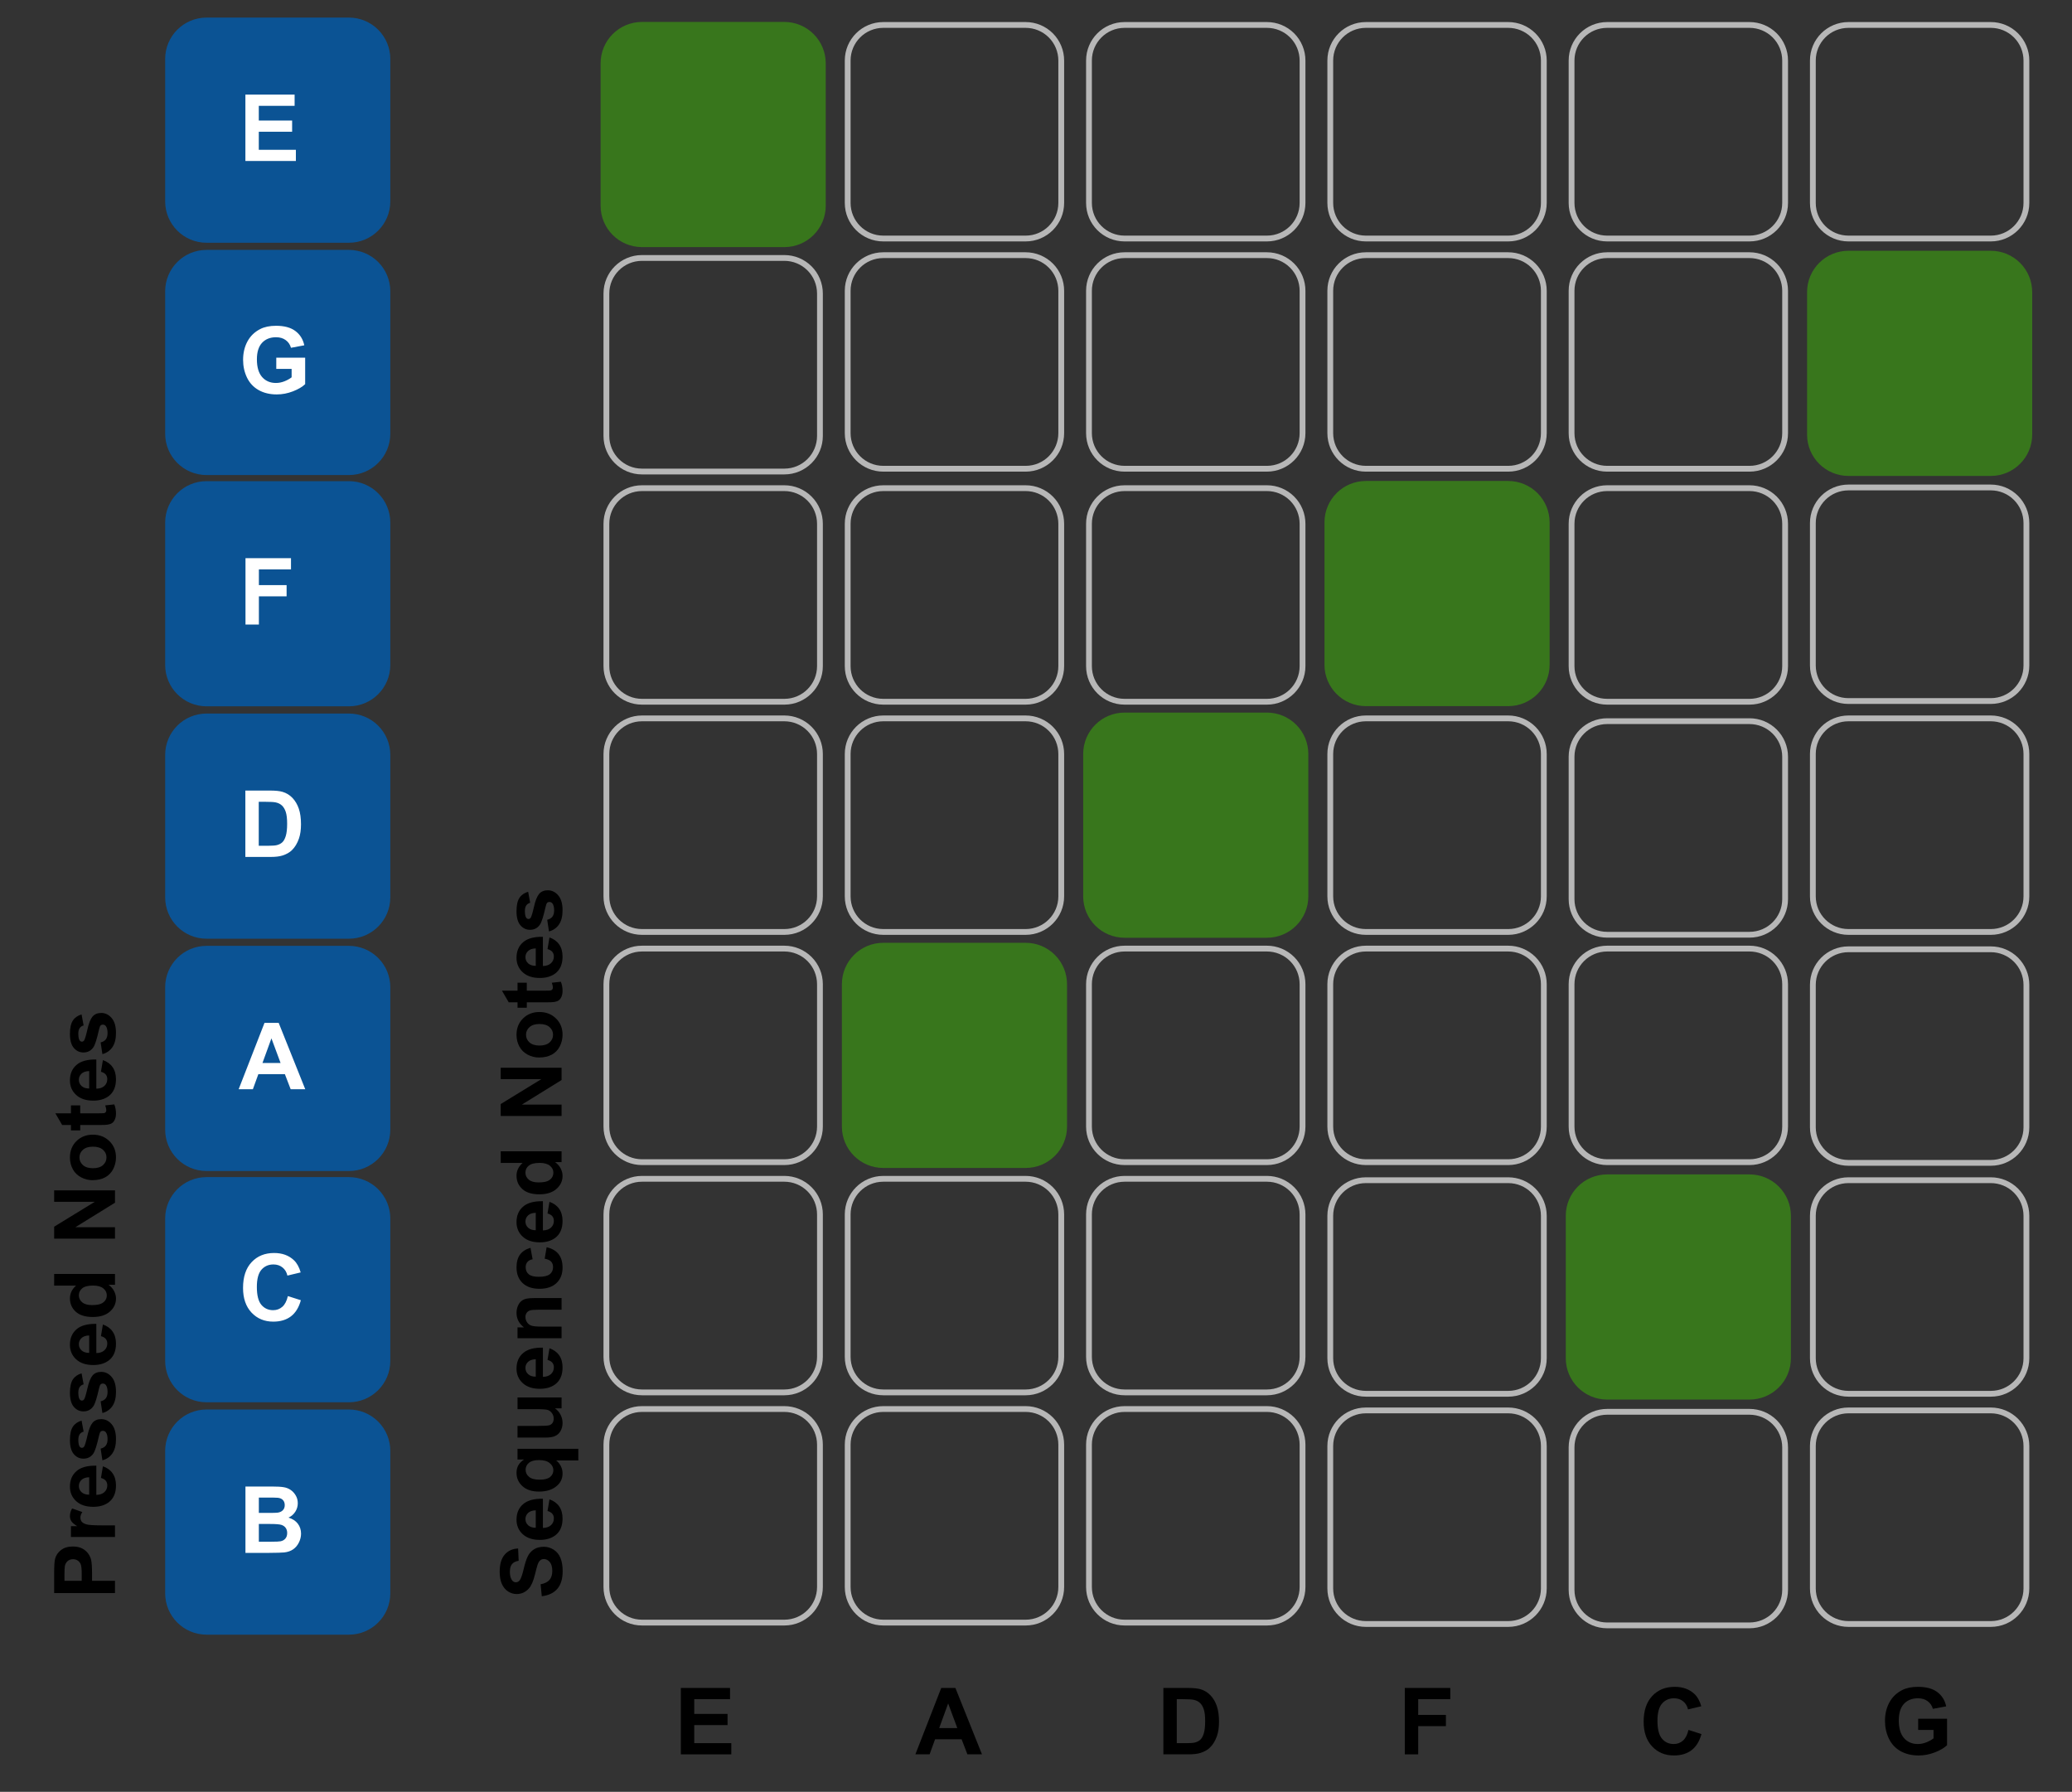 <svg version="1.1" viewBox="0.0 0.0 715.071 618.331" fill="none" stroke="none" stroke-linecap="square" stroke-miterlimit="10" xmlns:xlink="http://www.w3.org/1999/xlink" xmlns="http://www.w3.org/2000/svg"><rect x="0.0" y="0.0" width="715.071" height="618.331" fill="#333333" stroke="none"/><clipPath id="p.0"><path d="m0 0l715.071 0l0 618.331l-715.071 0l0 -618.331z" clip-rule="nonzero"/></clipPath><g clip-path="url(#p.0)"><path fill="#000000" fill-opacity="0.0" d="m0 0l715.071 0l0 618.331l-715.071 0z" fill-rule="evenodd"/><path fill="#000000" fill-opacity="0.0" d="m209.273 339.63l0 0c0 -6.784 5.5 -12.284 12.284 -12.284l49.133 0l0 0c3.258 0 6.382 1.294 8.686 3.598c2.304 2.304 3.598 5.428 3.598 8.686l0 49.133c0 6.784 -5.5 12.284 -12.284 12.284l-49.133 0c-6.784 0 -12.284 -5.5 -12.284 -12.284z" fill-rule="evenodd"/><path stroke="#b7b7b7" stroke-width="2.0" stroke-linejoin="round" stroke-linecap="butt" d="m209.273 339.63l0 0c0 -6.784 5.5 -12.284 12.284 -12.284l49.133 0l0 0c3.258 0 6.382 1.294 8.686 3.598c2.304 2.304 3.598 5.428 3.598 8.686l0 49.133c0 6.784 -5.5 12.284 -12.284 12.284l-49.133 0c-6.784 0 -12.284 -5.5 -12.284 -12.284z" fill-rule="evenodd"/><path fill="#000000" fill-opacity="0.0" d="m209.273 419.074l0 0c0 -6.784 5.5 -12.284 12.284 -12.284l49.133 0l0 0c3.258 0 6.382 1.294 8.686 3.598c2.304 2.304 3.598 5.428 3.598 8.686l0 49.133c0 6.784 -5.5 12.284 -12.284 12.284l-49.133 0c-6.784 0 -12.284 -5.5 -12.284 -12.284z" fill-rule="evenodd"/><path stroke="#b7b7b7" stroke-width="2.0" stroke-linejoin="round" stroke-linecap="butt" d="m209.273 419.074l0 0c0 -6.784 5.5 -12.284 12.284 -12.284l49.133 0l0 0c3.258 0 6.382 1.294 8.686 3.598c2.304 2.304 3.598 5.428 3.598 8.686l0 49.133c0 6.784 -5.5 12.284 -12.284 12.284l-49.133 0c-6.784 0 -12.284 -5.5 -12.284 -12.284z" fill-rule="evenodd"/><path fill="#38761c" d="m209.273 21.856l0 0c0 -6.784 5.5 -12.284 12.284 -12.284l49.133 0l0 0c3.258 0 6.382 1.294 8.686 3.598c2.304 2.304 3.598 5.428 3.598 8.686l0 49.133c0 6.784 -5.5 12.284 -12.284 12.284l-49.133 0c-6.784 0 -12.284 -5.5 -12.284 -12.284z" fill-rule="evenodd"/><path stroke="#38761c" stroke-width="4.0" stroke-linejoin="round" stroke-linecap="butt" d="m209.273 21.856l0 0c0 -6.784 5.5 -12.284 12.284 -12.284l49.133 0l0 0c3.258 0 6.382 1.294 8.686 3.598c2.304 2.304 3.598 5.428 3.598 8.686l0 49.133c0 6.784 -5.5 12.284 -12.284 12.284l-49.133 0c-6.784 0 -12.284 -5.5 -12.284 -12.284z" fill-rule="evenodd"/><path fill="#000000" fill-opacity="0.0" d="m209.273 180.743l0 0c0 -6.784 5.5 -12.284 12.284 -12.284l49.133 0l0 0c3.258 0 6.382 1.294 8.686 3.598c2.304 2.304 3.598 5.428 3.598 8.686l0 49.133c0 6.784 -5.5 12.284 -12.284 12.284l-49.133 0c-6.784 0 -12.284 -5.5 -12.284 -12.284z" fill-rule="evenodd"/><path stroke="#b7b7b7" stroke-width="2.0" stroke-linejoin="round" stroke-linecap="butt" d="m209.273 180.743l0 0c0 -6.784 5.5 -12.284 12.284 -12.284l49.133 0l0 0c3.258 0 6.382 1.294 8.686 3.598c2.304 2.304 3.598 5.428 3.598 8.686l0 49.133c0 6.784 -5.5 12.284 -12.284 12.284l-49.133 0c-6.784 0 -12.284 -5.5 -12.284 -12.284z" fill-rule="evenodd"/><path fill="#000000" fill-opacity="0.0" d="m209.273 260.187l0 0c0 -6.784 5.5 -12.284 12.284 -12.284l49.133 0l0 0c3.258 0 6.382 1.294 8.686 3.598c2.304 2.304 3.598 5.428 3.598 8.686l0 49.133c0 6.784 -5.5 12.284 -12.284 12.284l-49.133 0c-6.784 0 -12.284 -5.5 -12.284 -12.284z" fill-rule="evenodd"/><path stroke="#b7b7b7" stroke-width="2.0" stroke-linejoin="round" stroke-linecap="butt" d="m209.273 260.187l0 0c0 -6.784 5.5 -12.284 12.284 -12.284l49.133 0l0 0c3.258 0 6.382 1.294 8.686 3.598c2.304 2.304 3.598 5.428 3.598 8.686l0 49.133c0 6.784 -5.5 12.284 -12.284 12.284l-49.133 0c-6.784 0 -12.284 -5.5 -12.284 -12.284z" fill-rule="evenodd"/><path fill="#38761c" d="m292.546 339.63l0 0c0 -6.784 5.5 -12.284 12.284 -12.284l49.133 0l0 0c3.258 0 6.382 1.294 8.686 3.598c2.304 2.304 3.598 5.428 3.598 8.686l0 49.133c0 6.784 -5.5 12.284 -12.284 12.284l-49.133 0c-6.784 0 -12.284 -5.5 -12.284 -12.284z" fill-rule="evenodd"/><path stroke="#38761c" stroke-width="4.0" stroke-linejoin="round" stroke-linecap="butt" d="m292.546 339.63l0 0c0 -6.784 5.5 -12.284 12.284 -12.284l49.133 0l0 0c3.258 0 6.382 1.294 8.686 3.598c2.304 2.304 3.598 5.428 3.598 8.686l0 49.133c0 6.784 -5.5 12.284 -12.284 12.284l-49.133 0c-6.784 0 -12.284 -5.5 -12.284 -12.284z" fill-rule="evenodd"/><path fill="#000000" fill-opacity="0.0" d="m292.546 419.074l0 0c0 -6.784 5.5 -12.284 12.284 -12.284l49.133 0l0 0c3.258 0 6.382 1.294 8.686 3.598c2.304 2.304 3.598 5.428 3.598 8.686l0 49.133c0 6.784 -5.5 12.284 -12.284 12.284l-49.133 0c-6.784 0 -12.284 -5.5 -12.284 -12.284z" fill-rule="evenodd"/><path stroke="#b7b7b7" stroke-width="2.0" stroke-linejoin="round" stroke-linecap="butt" d="m292.546 419.074l0 0c0 -6.784 5.5 -12.284 12.284 -12.284l49.133 0l0 0c3.258 0 6.382 1.294 8.686 3.598c2.304 2.304 3.598 5.428 3.598 8.686l0 49.133c0 6.784 -5.5 12.284 -12.284 12.284l-49.133 0c-6.784 0 -12.284 -5.5 -12.284 -12.284z" fill-rule="evenodd"/><path fill="#000000" fill-opacity="0.0" d="m292.546 20.895l0 0c0 -6.784 5.5 -12.284 12.284 -12.284l49.133 0l0 0c3.258 0 6.382 1.294 8.686 3.598c2.304 2.304 3.598 5.428 3.598 8.686l0 49.133c0 6.784 -5.5 12.284 -12.284 12.284l-49.133 0c-6.784 0 -12.284 -5.5 -12.284 -12.284z" fill-rule="evenodd"/><path stroke="#b7b7b7" stroke-width="2.0" stroke-linejoin="round" stroke-linecap="butt" d="m292.546 20.895l0 0c0 -6.784 5.5 -12.284 12.284 -12.284l49.133 0l0 0c3.258 0 6.382 1.294 8.686 3.598c2.304 2.304 3.598 5.428 3.598 8.686l0 49.133c0 6.784 -5.5 12.284 -12.284 12.284l-49.133 0c-6.784 0 -12.284 -5.5 -12.284 -12.284z" fill-rule="evenodd"/><path fill="#000000" fill-opacity="0.0" d="m292.546 100.339l0 0c0 -6.784 5.5 -12.284 12.284 -12.284l49.133 0l0 0c3.258 0 6.382 1.294 8.686 3.598c2.304 2.304 3.598 5.428 3.598 8.686l0 49.133c0 6.784 -5.5 12.284 -12.284 12.284l-49.133 0c-6.784 0 -12.284 -5.5 -12.284 -12.284z" fill-rule="evenodd"/><path stroke="#b7b7b7" stroke-width="2.0" stroke-linejoin="round" stroke-linecap="butt" d="m292.546 100.339l0 0c0 -6.784 5.5 -12.284 12.284 -12.284l49.133 0l0 0c3.258 0 6.382 1.294 8.686 3.598c2.304 2.304 3.598 5.428 3.598 8.686l0 49.133c0 6.784 -5.5 12.284 -12.284 12.284l-49.133 0c-6.784 0 -12.284 -5.5 -12.284 -12.284z" fill-rule="evenodd"/><path fill="#000000" fill-opacity="0.0" d="m292.546 180.743l0 0c0 -6.784 5.5 -12.284 12.284 -12.284l49.133 0l0 0c3.258 0 6.382 1.294 8.686 3.598c2.304 2.304 3.598 5.428 3.598 8.686l0 49.133c0 6.784 -5.5 12.284 -12.284 12.284l-49.133 0c-6.784 0 -12.284 -5.5 -12.284 -12.284z" fill-rule="evenodd"/><path stroke="#b7b7b7" stroke-width="2.0" stroke-linejoin="round" stroke-linecap="butt" d="m292.546 180.743l0 0c0 -6.784 5.5 -12.284 12.284 -12.284l49.133 0l0 0c3.258 0 6.382 1.294 8.686 3.598c2.304 2.304 3.598 5.428 3.598 8.686l0 49.133c0 6.784 -5.5 12.284 -12.284 12.284l-49.133 0c-6.784 0 -12.284 -5.5 -12.284 -12.284z" fill-rule="evenodd"/><path fill="#000000" fill-opacity="0.0" d="m292.546 260.187l0 0c0 -6.784 5.5 -12.284 12.284 -12.284l49.133 0l0 0c3.258 0 6.382 1.294 8.686 3.598c2.304 2.304 3.598 5.428 3.598 8.686l0 49.133c0 6.784 -5.5 12.284 -12.284 12.284l-49.133 0c-6.784 0 -12.284 -5.5 -12.284 -12.284z" fill-rule="evenodd"/><path stroke="#b7b7b7" stroke-width="2.0" stroke-linejoin="round" stroke-linecap="butt" d="m292.546 260.187l0 0c0 -6.784 5.5 -12.284 12.284 -12.284l49.133 0l0 0c3.258 0 6.382 1.294 8.686 3.598c2.304 2.304 3.598 5.428 3.598 8.686l0 49.133c0 6.784 -5.5 12.284 -12.284 12.284l-49.133 0c-6.784 0 -12.284 -5.5 -12.284 -12.284z" fill-rule="evenodd"/><path fill="#000000" fill-opacity="0.0" d="m375.819 339.63l0 0c0 -6.784 5.5 -12.284 12.284 -12.284l49.133 0l0 0c3.258 0 6.382 1.294 8.686 3.598c2.304 2.304 3.598 5.428 3.598 8.686l0 49.133c0 6.784 -5.5 12.284 -12.284 12.284l-49.133 0c-6.784 0 -12.284 -5.5 -12.284 -12.284z" fill-rule="evenodd"/><path stroke="#b7b7b7" stroke-width="2.0" stroke-linejoin="round" stroke-linecap="butt" d="m375.819 339.63l0 0c0 -6.784 5.5 -12.284 12.284 -12.284l49.133 0l0 0c3.258 0 6.382 1.294 8.686 3.598c2.304 2.304 3.598 5.428 3.598 8.686l0 49.133c0 6.784 -5.5 12.284 -12.284 12.284l-49.133 0c-6.784 0 -12.284 -5.5 -12.284 -12.284z" fill-rule="evenodd"/><path fill="#000000" fill-opacity="0.0" d="m375.819 419.074l0 0c0 -6.784 5.5 -12.284 12.284 -12.284l49.133 0l0 0c3.258 0 6.382 1.294 8.686 3.598c2.304 2.304 3.598 5.428 3.598 8.686l0 49.133c0 6.784 -5.5 12.284 -12.284 12.284l-49.133 0c-6.784 0 -12.284 -5.5 -12.284 -12.284z" fill-rule="evenodd"/><path stroke="#b7b7b7" stroke-width="2.0" stroke-linejoin="round" stroke-linecap="butt" d="m375.819 419.074l0 0c0 -6.784 5.5 -12.284 12.284 -12.284l49.133 0l0 0c3.258 0 6.382 1.294 8.686 3.598c2.304 2.304 3.598 5.428 3.598 8.686l0 49.133c0 6.784 -5.5 12.284 -12.284 12.284l-49.133 0c-6.784 0 -12.284 -5.5 -12.284 -12.284z" fill-rule="evenodd"/><path fill="#000000" fill-opacity="0.0" d="m375.819 20.895l0 0c0 -6.784 5.5 -12.284 12.284 -12.284l49.133 0l0 0c3.258 0 6.382 1.294 8.686 3.598c2.304 2.304 3.598 5.428 3.598 8.686l0 49.133c0 6.784 -5.5 12.284 -12.284 12.284l-49.133 0c-6.784 0 -12.284 -5.5 -12.284 -12.284z" fill-rule="evenodd"/><path stroke="#b7b7b7" stroke-width="2.0" stroke-linejoin="round" stroke-linecap="butt" d="m375.819 20.895l0 0c0 -6.784 5.5 -12.284 12.284 -12.284l49.133 0l0 0c3.258 0 6.382 1.294 8.686 3.598c2.304 2.304 3.598 5.428 3.598 8.686l0 49.133c0 6.784 -5.5 12.284 -12.284 12.284l-49.133 0c-6.784 0 -12.284 -5.5 -12.284 -12.284z" fill-rule="evenodd"/><path fill="#000000" fill-opacity="0.0" d="m375.819 100.339l0 0c0 -6.784 5.5 -12.284 12.284 -12.284l49.133 0l0 0c3.258 0 6.382 1.294 8.686 3.598c2.304 2.304 3.598 5.428 3.598 8.686l0 49.133c0 6.784 -5.5 12.284 -12.284 12.284l-49.133 0c-6.784 0 -12.284 -5.5 -12.284 -12.284z" fill-rule="evenodd"/><path stroke="#b7b7b7" stroke-width="2.0" stroke-linejoin="round" stroke-linecap="butt" d="m375.819 100.339l0 0c0 -6.784 5.5 -12.284 12.284 -12.284l49.133 0l0 0c3.258 0 6.382 1.294 8.686 3.598c2.304 2.304 3.598 5.428 3.598 8.686l0 49.133c0 6.784 -5.5 12.284 -12.284 12.284l-49.133 0c-6.784 0 -12.284 -5.5 -12.284 -12.284z" fill-rule="evenodd"/><path fill="#000000" fill-opacity="0.0" d="m375.819 180.743l0 0c0 -6.784 5.5 -12.284 12.284 -12.284l49.133 0l0 0c3.258 0 6.382 1.294 8.686 3.598c2.304 2.304 3.598 5.428 3.598 8.686l0 49.133c0 6.784 -5.5 12.284 -12.284 12.284l-49.133 0c-6.784 0 -12.284 -5.5 -12.284 -12.284z" fill-rule="evenodd"/><path stroke="#b7b7b7" stroke-width="2.0" stroke-linejoin="round" stroke-linecap="butt" d="m375.819 180.743l0 0c0 -6.784 5.5 -12.284 12.284 -12.284l49.133 0l0 0c3.258 0 6.382 1.294 8.686 3.598c2.304 2.304 3.598 5.428 3.598 8.686l0 49.133c0 6.784 -5.5 12.284 -12.284 12.284l-49.133 0c-6.784 0 -12.284 -5.5 -12.284 -12.284z" fill-rule="evenodd"/><path fill="#000000" fill-opacity="0.0" d="m459.092 339.63l0 0c0 -6.784 5.5 -12.284 12.284 -12.284l49.133 0l0 0c3.258 0 6.382 1.294 8.686 3.598c2.304 2.304 3.598 5.428 3.598 8.686l0 49.133c0 6.784 -5.5 12.284 -12.284 12.284l-49.133 0c-6.784 0 -12.284 -5.5 -12.284 -12.284z" fill-rule="evenodd"/><path stroke="#b7b7b7" stroke-width="2.0" stroke-linejoin="round" stroke-linecap="butt" d="m459.092 339.63l0 0c0 -6.784 5.5 -12.284 12.284 -12.284l49.133 0l0 0c3.258 0 6.382 1.294 8.686 3.598c2.304 2.304 3.598 5.428 3.598 8.686l0 49.133c0 6.784 -5.5 12.284 -12.284 12.284l-49.133 0c-6.784 0 -12.284 -5.5 -12.284 -12.284z" fill-rule="evenodd"/><path fill="#000000" fill-opacity="0.0" d="m459.092 20.895l0 0c0 -6.784 5.5 -12.284 12.284 -12.284l49.133 0l0 0c3.258 0 6.382 1.294 8.686 3.598c2.304 2.304 3.598 5.428 3.598 8.686l0 49.133c0 6.784 -5.5 12.284 -12.284 12.284l-49.133 0c-6.784 0 -12.284 -5.5 -12.284 -12.284z" fill-rule="evenodd"/><path stroke="#b7b7b7" stroke-width="2.0" stroke-linejoin="round" stroke-linecap="butt" d="m459.092 20.895l0 0c0 -6.784 5.5 -12.284 12.284 -12.284l49.133 0l0 0c3.258 0 6.382 1.294 8.686 3.598c2.304 2.304 3.598 5.428 3.598 8.686l0 49.133c0 6.784 -5.5 12.284 -12.284 12.284l-49.133 0c-6.784 0 -12.284 -5.5 -12.284 -12.284z" fill-rule="evenodd"/><path fill="#000000" fill-opacity="0.0" d="m459.092 100.339l0 0c0 -6.784 5.5 -12.284 12.284 -12.284l49.133 0l0 0c3.258 0 6.382 1.294 8.686 3.598c2.304 2.304 3.598 5.428 3.598 8.686l0 49.133c0 6.784 -5.5 12.284 -12.284 12.284l-49.133 0c-6.784 0 -12.284 -5.5 -12.284 -12.284z" fill-rule="evenodd"/><path stroke="#b7b7b7" stroke-width="2.0" stroke-linejoin="round" stroke-linecap="butt" d="m459.092 100.339l0 0c0 -6.784 5.5 -12.284 12.284 -12.284l49.133 0l0 0c3.258 0 6.382 1.294 8.686 3.598c2.304 2.304 3.598 5.428 3.598 8.686l0 49.133c0 6.784 -5.5 12.284 -12.284 12.284l-49.133 0c-6.784 0 -12.284 -5.5 -12.284 -12.284z" fill-rule="evenodd"/><path fill="#000000" fill-opacity="0.0" d="m459.092 260.187l0 0c0 -6.784 5.5 -12.284 12.284 -12.284l49.133 0l0 0c3.258 0 6.382 1.294 8.686 3.598c2.304 2.304 3.598 5.428 3.598 8.686l0 49.133c0 6.784 -5.5 12.284 -12.284 12.284l-49.133 0c-6.784 0 -12.284 -5.5 -12.284 -12.284z" fill-rule="evenodd"/><path stroke="#b7b7b7" stroke-width="2.0" stroke-linejoin="round" stroke-linecap="butt" d="m459.092 260.187l0 0c0 -6.784 5.5 -12.284 12.284 -12.284l49.133 0l0 0c3.258 0 6.382 1.294 8.686 3.598c2.304 2.304 3.598 5.428 3.598 8.686l0 49.133c0 6.784 -5.5 12.284 -12.284 12.284l-49.133 0c-6.784 0 -12.284 -5.5 -12.284 -12.284z" fill-rule="evenodd"/><path fill="#38761c" d="m375.819 260.187l0 0c0 -6.784 5.5 -12.284 12.284 -12.284l49.133 0l0 0c3.258 0 6.382 1.294 8.686 3.598c2.304 2.304 3.598 5.428 3.598 8.686l0 49.133c0 6.784 -5.5 12.284 -12.284 12.284l-49.133 0c-6.784 0 -12.284 -5.5 -12.284 -12.284z" fill-rule="evenodd"/><path stroke="#38761c" stroke-width="4.0" stroke-linejoin="round" stroke-linecap="butt" d="m375.819 260.187l0 0c0 -6.784 5.5 -12.284 12.284 -12.284l49.133 0l0 0c3.258 0 6.382 1.294 8.686 3.598c2.304 2.304 3.598 5.428 3.598 8.686l0 49.133c0 6.784 -5.5 12.284 -12.284 12.284l-49.133 0c-6.784 0 -12.284 -5.5 -12.284 -12.284z" fill-rule="evenodd"/><path fill="#38761c" d="m459.092 180.263l0 0c0 -6.784 5.5 -12.284 12.284 -12.284l49.133 0l0 0c3.258 0 6.382 1.294 8.686 3.598c2.304 2.304 3.598 5.428 3.598 8.686l0 49.133c0 6.784 -5.5 12.284 -12.284 12.284l-49.133 0c-6.784 0 -12.284 -5.5 -12.284 -12.284z" fill-rule="evenodd"/><path stroke="#38761c" stroke-width="4.0" stroke-linejoin="round" stroke-linecap="butt" d="m459.092 180.263l0 0c0 -6.784 5.5 -12.284 12.284 -12.284l49.133 0l0 0c3.258 0 6.382 1.294 8.686 3.598c2.304 2.304 3.598 5.428 3.598 8.686l0 49.133c0 6.784 -5.5 12.284 -12.284 12.284l-49.133 0c-6.784 0 -12.284 -5.5 -12.284 -12.284z" fill-rule="evenodd"/><path fill="#000000" fill-opacity="0.0" d="m209.273 101.299l0 0c0 -6.784 5.5 -12.284 12.284 -12.284l49.133 0l0 0c3.258 0 6.382 1.294 8.686 3.598c2.304 2.304 3.598 5.428 3.598 8.686l0 49.133c0 6.784 -5.5 12.284 -12.284 12.284l-49.133 0c-6.784 0 -12.284 -5.5 -12.284 -12.284z" fill-rule="evenodd"/><path stroke="#b7b7b7" stroke-width="2.0" stroke-linejoin="round" stroke-linecap="butt" d="m209.273 101.299l0 0c0 -6.784 5.5 -12.284 12.284 -12.284l49.133 0l0 0c3.258 0 6.382 1.294 8.686 3.598c2.304 2.304 3.598 5.428 3.598 8.686l0 49.133c0 6.784 -5.5 12.284 -12.284 12.284l-49.133 0c-6.784 0 -12.284 -5.5 -12.284 -12.284z" fill-rule="evenodd"/><path fill="#000000" fill-opacity="0.0" d="m2.525 560.895l0 -226.835l52.63 0l0 226.835z" fill-rule="evenodd"/><path fill="#000000" d="m39.685 549.754l-21 0l0 -6.797q0 -3.859 0.328 -5.047q0.469 -1.797 2.047 -3.016q1.578 -1.219 4.094 -1.219q1.922 0 3.25 0.703q1.312 0.703 2.062 1.781q0.75 1.078 1.0 2.203q0.297 1.516 0.297 4.391l0 2.766l7.922 0l0 4.234zm-17.437 -4.234l5.953 0l0 -2.312q0 -2.516 -0.328 -3.359q-0.328 -0.844 -1.031 -1.312q-0.703 -0.484 -1.641 -0.484q-1.141 0 -1.875 0.672q-0.75 0.672 -0.938 1.703q-0.141 0.75 -0.141 3.047l0 2.047zm17.437 -19.14l0 4.016l-15.203 0l0 -3.734l2.156 0q-1.531 -0.953 -2.016 -1.719q-0.484 -0.766 -0.484 -1.75q0 -1.375 0.75 -2.641l3.516 1.234q-0.656 1.031 -0.656 1.891q0 0.859 0.469 1.453q0.453 0.578 1.672 0.922q1.219 0.328 5.094 0.328l4.703 0zm-4.844 -16.366l0.672 -4.016q2.203 0.766 3.359 2.438q1.156 1.672 1.156 4.172q0 3.969 -2.594 5.875q-2.078 1.5 -5.234 1.5q-3.781 0 -5.922 -1.969q-2.141 -1.984 -2.141 -5.0q0 -3.391 2.25 -5.344q2.234 -1.969 6.859 -1.891l0 10.078q1.781 -0.031 2.781 -0.953q1.0 -0.938 1.0 -2.328q0 -0.953 -0.516 -1.594q-0.516 -0.641 -1.672 -0.969zm-4.062 -0.234q-1.75 0.047 -2.656 0.906q-0.906 0.859 -0.906 2.094q0 1.312 0.953 2.172q0.969 0.859 2.609 0.844l0 -6.016zm4.562 -5.858l-0.609 -4.031q1.172 -0.266 1.781 -1.047q0.609 -0.797 0.609 -2.203q0 -1.562 -0.578 -2.359q-0.391 -0.531 -1.062 -0.531q-0.469 0 -0.766 0.297q-0.281 0.297 -0.531 1.344q-1.078 4.859 -1.953 6.172q-1.234 1.797 -3.437 1.797q-1.969 0 -3.312 -1.562q-1.344 -1.562 -1.344 -4.828q0 -3.125 1.016 -4.641q1.016 -1.531 3.0 -2.094l0.703 3.797q-0.891 0.234 -1.359 0.922q-0.469 0.672 -0.469 1.938q0 1.594 0.438 2.281q0.312 0.453 0.812 0.453q0.438 0 0.734 -0.406q0.406 -0.531 1.141 -3.75q0.719 -3.219 1.781 -4.5q1.078 -1.25 3 -1.25q2.094 0 3.594 1.75q1.5 1.734 1.5 5.172q0 3.094 -1.25 4.906q-1.266 1.812 -3.438 2.375zm0 -16.311l-0.609 -4.031q1.172 -0.266 1.781 -1.047q0.609 -0.797 0.609 -2.203q0 -1.562 -0.578 -2.359q-0.391 -0.531 -1.062 -0.531q-0.469 0 -0.766 0.297q-0.281 0.297 -0.531 1.344q-1.078 4.859 -1.953 6.172q-1.234 1.797 -3.437 1.797q-1.969 0 -3.312 -1.562q-1.344 -1.562 -1.344 -4.828q0 -3.125 1.016 -4.641q1.016 -1.531 3.0 -2.094l0.703 3.797q-0.891 0.234 -1.359 0.922q-0.469 0.672 -0.469 1.938q0 1.594 0.438 2.281q0.312 0.453 0.812 0.453q0.438 0 0.734 -0.406q0.406 -0.531 1.141 -3.75q0.719 -3.219 1.781 -4.5q1.078 -1.25 3 -1.25q2.094 0 3.594 1.75q1.5 1.734 1.5 5.172q0 3.094 -1.25 4.906q-1.266 1.812 -3.438 2.375zm-0.5 -26.53l0.672 -4.016q2.203 0.766 3.359 2.438q1.156 1.672 1.156 4.172q0 3.969 -2.594 5.875q-2.078 1.5 -5.234 1.5q-3.781 0 -5.922 -1.969q-2.141 -1.984 -2.141 -5.0q0 -3.391 2.25 -5.344q2.234 -1.969 6.859 -1.891l0 10.078q1.781 -0.031 2.781 -0.953q1.0 -0.938 1.0 -2.328q0 -0.953 -0.516 -1.594q-0.516 -0.641 -1.672 -0.969zm-4.062 -0.234q-1.75 0.047 -2.656 0.906q-0.906 0.859 -0.906 2.094q0 1.312 0.953 2.172q0.969 0.859 2.609 0.844l0 -6.016zm8.906 -21.217l0 3.734l-2.234 0q1.297 0.922 1.938 2.203q0.641 1.266 0.641 2.547q0 2.625 -2.109 4.5q-2.109 1.859 -5.891 1.859q-3.875 0 -5.875 -1.812q-2.016 -1.828 -2.016 -4.609q0 -2.547 2.109 -4.406l-7.562 0l0 -4.016l21 0zm-7.937 10.734q2.437 0 3.531 -0.672q1.578 -0.969 1.578 -2.719q0 -1.391 -1.188 -2.359q-1.188 -0.984 -3.531 -0.984q-2.625 0 -3.766 0.953q-1.156 0.938 -1.156 2.422q0 1.422 1.141 2.391q1.125 0.969 3.391 0.969zm7.937 -22.922l-21 0l0 -4.125l14.031 -8.594l-14.031 0l0 -3.938l21 0l0 4.25l-13.687 8.469l13.687 0l0 3.938zm-7.812 -20.18q-2.016 0 -3.891 -0.984q-1.875 -1.0 -2.859 -2.812q-0.984 -1.812 -0.984 -4.031q0 -3.453 2.25 -5.656q2.234 -2.219 5.656 -2.219q3.438 0 5.719 2.234q2.266 2.219 2.266 5.609q0 2.078 -0.938 3.984q-0.953 1.891 -2.781 2.891q-1.828 0.984 -4.437 0.984zm0.203 -4.125q2.266 0 3.469 -1.078q1.203 -1.078 1.203 -2.641q0 -1.578 -1.203 -2.641q-1.203 -1.078 -3.484 -1.078q-2.234 0 -3.437 1.078q-1.203 1.062 -1.203 2.641q0 1.562 1.203 2.641q1.203 1.078 3.453 1.078zm-7.594 -21.696l3.203 0l0 2.75l6.125 0q1.859 0 2.172 -0.078q0.312 -0.078 0.516 -0.359q0.188 -0.281 0.188 -0.688q0 -0.547 -0.375 -1.609l3.125 -0.344q0.594 1.406 0.594 3.172q0 1.094 -0.359 1.969q-0.375 0.875 -0.953 1.281q-0.578 0.406 -1.562 0.562q-0.703 0.125 -2.844 0.125l-6.625 0l0 1.859l-3.203 0l0 -1.859l-3.031 0l-2.344 -4.031l5.375 0l0 -2.75zm10.359 -11.595l0.672 -4.016q2.203 0.766 3.359 2.438q1.156 1.672 1.156 4.172q0 3.969 -2.594 5.875q-2.078 1.5 -5.234 1.5q-3.781 0 -5.922 -1.969q-2.141 -1.984 -2.141 -5.0q0 -3.391 2.25 -5.344q2.234 -1.969 6.859 -1.891l0 10.078q1.781 -0.031 2.781 -0.953q1.0 -0.938 1.0 -2.328q0 -0.953 -0.516 -1.594q-0.516 -0.641 -1.672 -0.969zm-4.062 -0.234q-1.75 0.047 -2.656 0.906q-0.906 0.859 -0.906 2.094q0 1.312 0.953 2.172q0.969 0.859 2.609 0.844l0 -6.016zm4.562 -5.858l-0.609 -4.031q1.172 -0.266 1.781 -1.047q0.609 -0.797 0.609 -2.203q0 -1.562 -0.578 -2.359q-0.391 -0.531 -1.062 -0.531q-0.469 0 -0.766 0.297q-0.281 0.297 -0.531 1.344q-1.078 4.859 -1.953 6.172q-1.234 1.797 -3.437 1.797q-1.969 0 -3.312 -1.562q-1.344 -1.562 -1.344 -4.828q0 -3.125 1.016 -4.641q1.016 -1.531 3.0 -2.094l0.703 3.797q-0.891 0.234 -1.359 0.922q-0.469 0.672 -0.469 1.938q0 1.594 0.438 2.281q0.312 0.453 0.812 0.453q0.438 0 0.734 -0.406q0.406 -0.531 1.141 -3.75q0.719 -3.219 1.781 -4.5q1.078 -1.25 3 -1.25q2.094 0 3.594 1.75q1.5 1.734 1.5 5.172q0 3.094 -1.25 4.906q-1.266 1.812 -3.438 2.375z" fill-rule="nonzero"/><path fill="#000000" fill-opacity="0.0" d="m156.643 560.895l0 -288.094l52.63 0l0 288.094z" fill-rule="evenodd"/><path fill="#000000" d="m186.975 550.832l-0.406 -4.125q2.078 -0.375 3.062 -1.5q0.969 -1.141 0.969 -3.078q0 -2.047 -0.859 -3.078q-0.875 -1.047 -2.031 -1.047q-0.75 0 -1.266 0.438q-0.531 0.438 -0.922 1.531q-0.25 0.734 -0.906 3.391q-0.844 3.406 -2.078 4.781q-1.734 1.938 -4.234 1.938q-1.594 0 -2.984 -0.906q-1.406 -0.922 -2.141 -2.625q-0.734 -1.719 -0.734 -4.141q0 -3.953 1.734 -5.938q1.734 -2.0 4.625 -2.109l0.188 4.234q-1.609 0.281 -2.312 1.172q-0.719 0.891 -0.719 2.688q0 1.844 0.766 2.891q0.484 0.672 1.297 0.672q0.75 0 1.281 -0.625q0.672 -0.797 1.406 -3.891q0.719 -3.094 1.5 -4.578q0.781 -1.484 2.141 -2.312q1.344 -0.844 3.344 -0.844q1.797 0 3.375 1.0q1.578 1.0 2.344 2.844q0.766 1.828 0.766 4.562q0 3.969 -1.844 6.109q-1.844 2.141 -5.359 2.547zm1.984 -29.405l0.672 -4.016q2.203 0.766 3.359 2.438q1.156 1.672 1.156 4.172q0 3.969 -2.594 5.875q-2.078 1.5 -5.234 1.5q-3.781 0 -5.922 -1.969q-2.141 -1.984 -2.141 -5.0q0 -3.391 2.25 -5.344q2.234 -1.969 6.859 -1.891l0 10.078q1.781 -0.031 2.781 -0.953q1.0 -0.938 1.0 -2.328q0 -0.953 -0.516 -1.594q-0.516 -0.641 -1.672 -0.969zm-4.062 -0.234q-1.75 0.047 -2.656 0.906q-0.906 0.859 -0.906 2.094q0 1.312 0.953 2.172q0.969 0.859 2.609 0.844l0 -6.016zm14.688 -17.217l-7.641 0q1.016 0.797 1.609 1.969q0.594 1.172 0.594 2.531q0 2.594 -1.953 4.266q-2.266 1.984 -6.172 1.984q-3.656 0 -5.703 -1.859q-2.062 -1.859 -2.062 -4.609q0 -1.516 0.641 -2.625q0.641 -1.109 1.953 -1.969l-2.25 0l0 -3.703l20.984 0l0 4.016zm-13.578 -0.125q-2.328 0 -3.469 0.953q-1.141 0.953 -1.141 2.391q0 1.453 1.172 2.438q1.156 0.984 3.672 0.984q2.5 0 3.625 -0.938q1.109 -0.953 1.109 -2.344q0 -1.391 -1.25 -2.438q-1.25 -1.047 -3.719 -1.047zm7.797 -17.852l-2.281 0q1.219 0.828 1.922 2.188q0.703 1.344 0.703 2.844q0 1.531 -0.672 2.75q-0.672 1.219 -1.891 1.766q-1.219 0.547 -3.359 0.547l-9.625 0l0 -4.031l6.984 0q3.203 0 3.938 -0.219q0.719 -0.219 1.141 -0.797q0.422 -0.594 0.422 -1.5q0 -1.031 -0.562 -1.844q-0.578 -0.828 -1.406 -1.125q-0.844 -0.297 -4.109 -0.297l-6.406 0l0 -4.031l15.203 0l0 3.75zm-4.844 -16.712l0.672 -4.016q2.203 0.766 3.359 2.438q1.156 1.672 1.156 4.172q0 3.969 -2.594 5.875q-2.078 1.5 -5.234 1.5q-3.781 0 -5.922 -1.969q-2.141 -1.984 -2.141 -5.0q0 -3.391 2.25 -5.344q2.234 -1.969 6.859 -1.891l0 10.078q1.781 -0.031 2.781 -0.953q1.0 -0.938 1.0 -2.328q0 -0.953 -0.516 -1.594q-0.516 -0.641 -1.672 -0.969zm-4.062 -0.234q-1.75 0.047 -2.656 0.906q-0.906 0.859 -0.906 2.094q0 1.312 0.953 2.172q0.969 0.859 2.609 0.844l0 -6.016zm8.906 -21.108l0 4.016l-7.766 0q-2.453 0 -3.172 0.266q-0.734 0.25 -1.125 0.844q-0.406 0.578 -0.406 1.391q0 1.047 0.578 1.875q0.562 0.828 1.516 1.141q0.938 0.312 3.484 0.312l6.891 0l0 4.016l-15.203 0l0 -3.734l2.234 0q-2.578 -1.984 -2.578 -5.016q0 -1.328 0.484 -2.422q0.469 -1.109 1.219 -1.672q0.734 -0.578 1.688 -0.797q0.938 -0.219 2.703 -0.219l9.453 0zm-10.719 -17.337l0.719 3.953q-1.188 0.203 -1.781 0.922q-0.609 0.703 -0.609 1.828q0 1.516 1.047 2.406q1.031 0.891 3.469 0.891q2.703 0 3.828 -0.906q1.109 -0.906 1.109 -2.438q0 -1.156 -0.641 -1.875q-0.656 -0.734 -2.25 -1.031l0.672 -3.953q2.719 0.609 4.109 2.359q1.391 1.75 1.391 4.688q0 3.328 -2.094 5.312q-2.109 1.984 -5.844 1.984q-3.766 0 -5.859 -1.984q-2.094 -2.0 -2.094 -5.391q0 -2.781 1.203 -4.422q1.188 -1.641 3.625 -2.344zm5.875 -11.858l0.672 -4.016q2.203 0.766 3.359 2.438q1.156 1.672 1.156 4.172q0 3.969 -2.594 5.875q-2.078 1.5 -5.234 1.5q-3.781 0 -5.922 -1.969q-2.141 -1.984 -2.141 -5.0q0 -3.391 2.25 -5.344q2.234 -1.969 6.859 -1.891l0 10.078q1.781 -0.031 2.781 -0.953q1.0 -0.938 1.0 -2.328q0 -0.953 -0.516 -1.594q-0.516 -0.641 -1.672 -0.969zm-4.062 -0.234q-1.75 0.047 -2.656 0.906q-0.906 0.859 -0.906 2.094q0 1.312 0.953 2.172q0.969 0.859 2.609 0.844l0 -6.016zm8.906 -21.217l0 3.734l-2.234 0q1.297 0.922 1.938 2.203q0.641 1.266 0.641 2.547q0 2.625 -2.109 4.5q-2.109 1.859 -5.891 1.859q-3.875 0 -5.875 -1.812q-2.016 -1.828 -2.016 -4.609q0 -2.547 2.109 -4.406l-7.562 0l0 -4.016l21.0 0zm-7.938 10.734q2.438 0 3.531 -0.672q1.578 -0.969 1.578 -2.719q0 -1.391 -1.188 -2.359q-1.188 -0.984 -3.531 -0.984q-2.625 0 -3.766 0.953q-1.156 0.938 -1.156 2.422q0 1.422 1.141 2.391q1.125 0.969 3.391 0.969zm7.938 -22.922l-21.0 0l0 -4.125l14.031 -8.594l-14.031 0l0 -3.938l21.0 0l0 4.25l-13.688 8.469l13.688 0l0 3.938zm-7.812 -20.18q-2.016 0 -3.891 -0.984q-1.875 -1.0 -2.859 -2.812q-0.984 -1.812 -0.984 -4.031q0 -3.453 2.25 -5.656q2.234 -2.219 5.656 -2.219q3.438 0 5.719 2.234q2.266 2.219 2.266 5.609q0 2.078 -0.938 3.984q-0.953 1.891 -2.781 2.891q-1.828 0.984 -4.438 0.984zm0.203 -4.125q2.266 0 3.469 -1.078q1.203 -1.078 1.203 -2.641q0 -1.578 -1.203 -2.641q-1.203 -1.078 -3.484 -1.078q-2.234 0 -3.438 1.078q-1.203 1.062 -1.203 2.641q0 1.562 1.203 2.641q1.203 1.078 3.453 1.078zm-7.594 -21.696l3.203 0l0 2.75l6.125 0q1.859 0 2.172 -0.078q0.312 -0.078 0.516 -0.359q0.188 -0.281 0.188 -0.688q0 -0.547 -0.375 -1.609l3.125 -0.344q0.594 1.406 0.594 3.172q0 1.094 -0.359 1.969q-0.375 0.875 -0.953 1.281q-0.578 0.406 -1.562 0.562q-0.703 0.125 -2.844 0.125l-6.625 0l0 1.859l-3.203 0l0 -1.859l-3.031 0l-2.344 -4.031l5.375 0l0 -2.75zm10.359 -11.595l0.672 -4.016q2.203 0.766 3.359 2.438q1.156 1.672 1.156 4.172q0 3.969 -2.594 5.875q-2.078 1.5 -5.234 1.5q-3.781 0 -5.922 -1.969q-2.141 -1.984 -2.141 -5.0q0 -3.391 2.25 -5.344q2.234 -1.969 6.859 -1.891l0 10.078q1.781 -0.031 2.781 -0.953q1.0 -0.938 1.0 -2.328q0 -0.953 -0.516 -1.594q-0.516 -0.641 -1.672 -0.969zm-4.062 -0.234q-1.75 0.047 -2.656 0.906q-0.906 0.859 -0.906 2.094q0 1.312 0.953 2.172q0.969 0.859 2.609 0.844l0 -6.016zm4.562 -5.858l-0.609 -4.031q1.172 -0.266 1.781 -1.047q0.609 -0.797 0.609 -2.203q0 -1.562 -0.578 -2.359q-0.391 -0.531 -1.062 -0.531q-0.469 0 -0.766 0.297q-0.281 0.297 -0.531 1.344q-1.078 4.859 -1.953 6.172q-1.234 1.797 -3.438 1.797q-1.969 0 -3.312 -1.562q-1.344 -1.562 -1.344 -4.828q0 -3.125 1.016 -4.641q1.016 -1.531 3.0 -2.094l0.703 3.797q-0.891 0.234 -1.359 0.922q-0.469 0.672 -0.469 1.938q0 1.594 0.438 2.281q0.312 0.453 0.812 0.453q0.438 0 0.734 -0.406q0.406 -0.531 1.141 -3.75q0.719 -3.219 1.781 -4.5q1.078 -1.25 3.0 -1.25q2.094 0 3.594 1.75q1.5 1.734 1.5 5.172q0 3.094 -1.25 4.906q-1.266 1.812 -3.438 2.375z" fill-rule="nonzero"/><path fill="#000000" fill-opacity="0.0" d="m223.635 565.677l44.976 0l0 58.173l-44.976 0z" fill-rule="evenodd"/><path fill="#000000" d="m234.963 605.397l0 -22.906l16.984 0l0 3.875l-12.359 0l0 5.078l11.5 0l0 3.859l-11.5 0l0 6.234l12.797 0l0 3.859l-17.422 0z" fill-rule="nonzero"/><path fill="#000000" fill-opacity="0.0" d="m306.908 565.677l44.976 0l0 58.173l-44.976 0z" fill-rule="evenodd"/><path fill="#000000" d="m338.893 605.397l-5.031 0l-2.0 -5.203l-9.156 0l-1.891 5.203l-4.906 0l8.922 -22.906l4.891 0l9.172 22.906zm-8.516 -9.062l-3.156 -8.5l-3.094 8.5l6.25 0z" fill-rule="nonzero"/><path fill="#000000" fill-opacity="0.0" d="m390.181 565.677l44.976 0l0 58.173l-44.976 0z" fill-rule="evenodd"/><path fill="#000000" d="m401.494 582.491l8.453 0q2.859 0 4.359 0.438q2.016 0.594 3.453 2.109q1.438 1.516 2.188 3.719q0.75 2.188 0.75 5.406q0 2.828 -0.703 4.875q-0.859 2.5 -2.453 4.047q-1.203 1.172 -3.25 1.828q-1.531 0.484 -4.094 0.484l-8.703 0l0 -22.906zm4.625 3.875l0 15.172l3.453 0q1.938 0 2.797 -0.219q1.125 -0.281 1.859 -0.953q0.75 -0.672 1.219 -2.203q0.469 -1.547 0.469 -4.203q0 -2.656 -0.469 -4.078q-0.469 -1.422 -1.312 -2.219q-0.844 -0.797 -2.141 -1.078q-0.969 -0.219 -3.797 -0.219l-2.078 0z" fill-rule="nonzero"/><path fill="#000000" fill-opacity="0.0" d="m473.454 565.677l44.976 0l0 58.173l-44.976 0z" fill-rule="evenodd"/><path fill="#000000" d="m484.813 605.397l0 -22.906l15.703 0l0 3.875l-11.078 0l0 5.422l9.562 0l0 3.875l-9.562 0l0 9.734l-4.625 0z" fill-rule="nonzero"/><path fill="#000000" fill-opacity="0.0" d="m542.365 339.63l0 0c0 -6.784 5.5 -12.284 12.284 -12.284l49.133 0l0 0c3.258 0 6.382 1.294 8.686 3.598c2.304 2.304 3.598 5.428 3.598 8.686l0 49.133c0 6.784 -5.5 12.284 -12.284 12.284l-49.133 0c-6.784 0 -12.284 -5.5 -12.284 -12.284z" fill-rule="evenodd"/><path stroke="#b7b7b7" stroke-width="2.0" stroke-linejoin="round" stroke-linecap="butt" d="m542.365 339.63l0 0c0 -6.784 5.5 -12.284 12.284 -12.284l49.133 0l0 0c3.258 0 6.382 1.294 8.686 3.598c2.304 2.304 3.598 5.428 3.598 8.686l0 49.133c0 6.784 -5.5 12.284 -12.284 12.284l-49.133 0c-6.784 0 -12.284 -5.5 -12.284 -12.284z" fill-rule="evenodd"/><path fill="#000000" fill-opacity="0.0" d="m542.365 20.895l0 0c0 -6.784 5.5 -12.284 12.284 -12.284l49.133 0l0 0c3.258 0 6.382 1.294 8.686 3.598c2.304 2.304 3.598 5.428 3.598 8.686l0 49.133c0 6.784 -5.5 12.284 -12.284 12.284l-49.133 0c-6.784 0 -12.284 -5.5 -12.284 -12.284z" fill-rule="evenodd"/><path stroke="#b7b7b7" stroke-width="2.0" stroke-linejoin="round" stroke-linecap="butt" d="m542.365 20.895l0 0c0 -6.784 5.5 -12.284 12.284 -12.284l49.133 0l0 0c3.258 0 6.382 1.294 8.686 3.598c2.304 2.304 3.598 5.428 3.598 8.686l0 49.133c0 6.784 -5.5 12.284 -12.284 12.284l-49.133 0c-6.784 0 -12.284 -5.5 -12.284 -12.284z" fill-rule="evenodd"/><path fill="#000000" fill-opacity="0.0" d="m542.365 100.339l0 0c0 -6.784 5.5 -12.284 12.284 -12.284l49.133 0l0 0c3.258 0 6.382 1.294 8.686 3.598c2.304 2.304 3.598 5.428 3.598 8.686l0 49.133c0 6.784 -5.5 12.284 -12.284 12.284l-49.133 0c-6.784 0 -12.284 -5.5 -12.284 -12.284z" fill-rule="evenodd"/><path stroke="#b7b7b7" stroke-width="2.0" stroke-linejoin="round" stroke-linecap="butt" d="m542.365 100.339l0 0c0 -6.784 5.5 -12.284 12.284 -12.284l49.133 0l0 0c3.258 0 6.382 1.294 8.686 3.598c2.304 2.304 3.598 5.428 3.598 8.686l0 49.133c0 6.784 -5.5 12.284 -12.284 12.284l-49.133 0c-6.784 0 -12.284 -5.5 -12.284 -12.284z" fill-rule="evenodd"/><path fill="#000000" fill-opacity="0.0" d="m542.365 180.743l0 0c0 -6.784 5.5 -12.284 12.284 -12.284l49.133 0l0 0c3.258 0 6.382 1.294 8.686 3.598c2.304 2.304 3.598 5.428 3.598 8.686l0 49.133c0 6.784 -5.5 12.284 -12.284 12.284l-49.133 0c-6.784 0 -12.284 -5.5 -12.284 -12.284z" fill-rule="evenodd"/><path stroke="#b7b7b7" stroke-width="2.0" stroke-linejoin="round" stroke-linecap="butt" d="m542.365 180.743l0 0c0 -6.784 5.5 -12.284 12.284 -12.284l49.133 0l0 0c3.258 0 6.382 1.294 8.686 3.598c2.304 2.304 3.598 5.428 3.598 8.686l0 49.133c0 6.784 -5.5 12.284 -12.284 12.284l-49.133 0c-6.784 0 -12.284 -5.5 -12.284 -12.284z" fill-rule="evenodd"/><path fill="#000000" fill-opacity="0.0" d="m625.638 20.895l0 0c0 -6.784 5.5 -12.284 12.284 -12.284l49.133 0l0 0c3.258 0 6.382 1.294 8.686 3.598c2.304 2.304 3.598 5.428 3.598 8.686l0 49.133c0 6.784 -5.5 12.284 -12.284 12.284l-49.133 0c-6.784 0 -12.284 -5.5 -12.284 -12.284z" fill-rule="evenodd"/><path stroke="#b7b7b7" stroke-width="2.0" stroke-linejoin="round" stroke-linecap="butt" d="m625.638 20.895l0 0c0 -6.784 5.5 -12.284 12.284 -12.284l49.133 0l0 0c3.258 0 6.382 1.294 8.686 3.598c2.304 2.304 3.598 5.428 3.598 8.686l0 49.133c0 6.784 -5.5 12.284 -12.284 12.284l-49.133 0c-6.784 0 -12.284 -5.5 -12.284 -12.284z" fill-rule="evenodd"/><path fill="#000000" fill-opacity="0.0" d="m625.638 260.188l0 0c0 -6.784 5.5 -12.284 12.284 -12.284l49.133 0l0 0c3.258 0 6.382 1.294 8.686 3.598c2.304 2.304 3.598 5.428 3.598 8.686l0 49.133c0 6.784 -5.5 12.284 -12.284 12.284l-49.133 0c-6.784 0 -12.284 -5.5 -12.284 -12.284z" fill-rule="evenodd"/><path stroke="#b7b7b7" stroke-width="2.0" stroke-linejoin="round" stroke-linecap="butt" d="m625.638 260.188l0 0c0 -6.784 5.5 -12.284 12.284 -12.284l49.133 0l0 0c3.258 0 6.382 1.294 8.686 3.598c2.304 2.304 3.598 5.428 3.598 8.686l0 49.133c0 6.784 -5.5 12.284 -12.284 12.284l-49.133 0c-6.784 0 -12.284 -5.5 -12.284 -12.284z" fill-rule="evenodd"/><path fill="#38761c" d="m625.638 100.819l0 0c0 -6.784 5.5 -12.284 12.284 -12.284l49.133 0l0 0c3.258 0 6.382 1.294 8.686 3.598c2.304 2.304 3.598 5.428 3.598 8.686l0 49.133c0 6.784 -5.5 12.284 -12.284 12.284l-49.133 0c-6.784 0 -12.284 -5.5 -12.284 -12.284z" fill-rule="evenodd"/><path stroke="#38761c" stroke-width="4.0" stroke-linejoin="round" stroke-linecap="butt" d="m625.638 100.819l0 0c0 -6.784 5.5 -12.284 12.284 -12.284l49.133 0l0 0c3.258 0 6.382 1.294 8.686 3.598c2.304 2.304 3.598 5.428 3.598 8.686l0 49.133c0 6.784 -5.5 12.284 -12.284 12.284l-49.133 0c-6.784 0 -12.284 -5.5 -12.284 -12.284z" fill-rule="evenodd"/><path fill="#000000" fill-opacity="0.0" d="m556.727 565.677l44.976 0l0 58.173l-44.976 0z" fill-rule="evenodd"/><path fill="#000000" d="m582.711 596.975l4.484 1.422q-1.031 3.75 -3.438 5.578q-2.391 1.812 -6.078 1.812q-4.562 0 -7.5 -3.109q-2.938 -3.125 -2.938 -8.531q0 -5.719 2.953 -8.875q2.953 -3.172 7.766 -3.172q4.203 0 6.828 2.484q1.562 1.469 2.344 4.219l-4.578 1.094q-0.406 -1.781 -1.703 -2.812q-1.281 -1.031 -3.125 -1.031q-2.547 0 -4.141 1.828q-1.578 1.828 -1.578 5.922q0 4.344 1.562 6.188q1.562 1.844 4.062 1.844q1.844 0 3.172 -1.172q1.328 -1.172 1.906 -3.688z" fill-rule="nonzero"/><path fill="#000000" fill-opacity="0.0" d="m640.0 565.677l44.976 0l0 58.173l-44.976 0z" fill-rule="evenodd"/><path fill="#000000" d="m661.984 596.975l0 -3.859l9.969 0l0 9.125q-1.453 1.406 -4.219 2.484q-2.75 1.062 -5.578 1.062q-3.594 0 -6.266 -1.5q-2.672 -1.516 -4.016 -4.312q-1.344 -2.812 -1.344 -6.109q0 -3.578 1.5 -6.359q1.5 -2.781 4.391 -4.266q2.203 -1.141 5.484 -1.141q4.266 0 6.656 1.797q2.406 1.781 3.094 4.938l-4.594 0.859q-0.484 -1.688 -1.828 -2.656q-1.328 -0.984 -3.328 -0.984q-3.031 0 -4.828 1.922q-1.781 1.922 -1.781 5.703q0 4.078 1.812 6.125q1.812 2.031 4.75 2.031q1.453 0 2.906 -0.562q1.469 -0.578 2.516 -1.391l0 -2.906l-5.297 0z" fill-rule="nonzero"/><path fill="#000000" fill-opacity="0.0" d="m542.365 261.147l0 0c0 -6.784 5.5 -12.284 12.284 -12.284l49.133 0l0 0c3.258 0 6.382 1.294 8.686 3.598c2.304 2.304 3.598 5.428 3.598 8.686l0 49.133c0 6.784 -5.5 12.284 -12.284 12.284l-49.133 0c-6.784 0 -12.284 -5.5 -12.284 -12.284z" fill-rule="evenodd"/><path stroke="#b7b7b7" stroke-width="2.0" stroke-linejoin="round" stroke-linecap="butt" d="m542.365 261.147l0 0c0 -6.784 5.5 -12.284 12.284 -12.284l49.133 0l0 0c3.258 0 6.382 1.294 8.686 3.598c2.304 2.304 3.598 5.428 3.598 8.686l0 49.133c0 6.784 -5.5 12.284 -12.284 12.284l-49.133 0c-6.784 0 -12.284 -5.5 -12.284 -12.284z" fill-rule="evenodd"/><path fill="#38761c" d="m542.365 419.554l0 0c0 -6.784 5.5 -12.284 12.284 -12.284l49.133 0l0 0c3.258 0 6.382 1.294 8.686 3.598c2.304 2.304 3.598 5.428 3.598 8.686l0 49.133c0 6.784 -5.5 12.284 -12.284 12.284l-49.133 0c-6.784 0 -12.284 -5.5 -12.284 -12.284z" fill-rule="evenodd"/><path stroke="#38761c" stroke-width="4.0" stroke-linejoin="round" stroke-linecap="butt" d="m542.365 419.554l0 0c0 -6.784 5.5 -12.284 12.284 -12.284l49.133 0l0 0c3.258 0 6.382 1.294 8.686 3.598c2.304 2.304 3.598 5.428 3.598 8.686l0 49.133c0 6.784 -5.5 12.284 -12.284 12.284l-49.133 0c-6.784 0 -12.284 -5.5 -12.284 -12.284z" fill-rule="evenodd"/><path fill="#000000" fill-opacity="0.0" d="m625.638 419.554l0 0c0 -6.784 5.5 -12.284 12.284 -12.284l49.133 0l0 0c3.258 0 6.382 1.294 8.686 3.598c2.304 2.304 3.598 5.428 3.598 8.686l0 49.133c0 6.784 -5.5 12.284 -12.284 12.284l-49.133 0c-6.784 0 -12.284 -5.5 -12.284 -12.284z" fill-rule="evenodd"/><path stroke="#b7b7b7" stroke-width="2.0" stroke-linejoin="round" stroke-linecap="butt" d="m625.638 419.554l0 0c0 -6.784 5.5 -12.284 12.284 -12.284l49.133 0l0 0c3.258 0 6.382 1.294 8.686 3.598c2.304 2.304 3.598 5.428 3.598 8.686l0 49.133c0 6.784 -5.5 12.284 -12.284 12.284l-49.133 0c-6.784 0 -12.284 -5.5 -12.284 -12.284z" fill-rule="evenodd"/><path fill="#000000" fill-opacity="0.0" d="m625.638 180.503l0 0c0 -6.784 5.5 -12.284 12.284 -12.284l49.133 0l0 0c3.258 0 6.382 1.294 8.686 3.598c2.304 2.304 3.598 5.428 3.598 8.686l0 49.133c0 6.784 -5.5 12.284 -12.284 12.284l-49.133 0c-6.784 0 -12.284 -5.5 -12.284 -12.284z" fill-rule="evenodd"/><path stroke="#b7b7b7" stroke-width="2.0" stroke-linejoin="round" stroke-linecap="butt" d="m625.638 180.503l0 0c0 -6.784 5.5 -12.284 12.284 -12.284l49.133 0l0 0c3.258 0 6.382 1.294 8.686 3.598c2.304 2.304 3.598 5.428 3.598 8.686l0 49.133c0 6.784 -5.5 12.284 -12.284 12.284l-49.133 0c-6.784 0 -12.284 -5.5 -12.284 -12.284z" fill-rule="evenodd"/><path fill="#0b5394" d="m59.0 180.323l0 0c0 -6.784 5.5 -12.284 12.284 -12.284l49.133 0l0 0c3.258 0 6.382 1.294 8.686 3.598c2.304 2.304 3.598 5.428 3.598 8.686l0 49.133c0 6.784 -5.5 12.284 -12.284 12.284l-49.133 0c-6.784 0 -12.284 -5.5 -12.284 -12.284z" fill-rule="evenodd"/><path stroke="#0b5394" stroke-width="4.0" stroke-linejoin="round" stroke-linecap="butt" d="m59.0 180.323l0 0c0 -6.784 5.5 -12.284 12.284 -12.284l49.133 0l0 0c3.258 0 6.382 1.294 8.686 3.598c2.304 2.304 3.598 5.428 3.598 8.686l0 49.133c0 6.784 -5.5 12.284 -12.284 12.284l-49.133 0c-6.784 0 -12.284 -5.5 -12.284 -12.284z" fill-rule="evenodd"/><path fill="#000000" fill-opacity="0.0" d="m73.362 175.803l44.976 0l0 58.173l-44.976 0z" fill-rule="evenodd"/><path fill="#ffffff" d="m84.722 215.523l0 -22.906l15.703 0l0 3.875l-11.078 0l0 5.422l9.562 0l0 3.875l-9.562 0l0 9.734l-4.625 0z" fill-rule="nonzero"/><path fill="#000000" fill-opacity="0.0" d="m459.092 419.554l0 0c0 -6.784 5.5 -12.284 12.284 -12.284l49.133 0l0 0c3.258 0 6.382 1.294 8.686 3.598c2.304 2.304 3.598 5.428 3.598 8.686l0 49.133c0 6.784 -5.5 12.284 -12.284 12.284l-49.133 0c-6.784 0 -12.284 -5.5 -12.284 -12.284z" fill-rule="evenodd"/><path stroke="#b7b7b7" stroke-width="2.0" stroke-linejoin="round" stroke-linecap="butt" d="m459.092 419.554l0 0c0 -6.784 5.5 -12.284 12.284 -12.284l49.133 0l0 0c3.258 0 6.382 1.294 8.686 3.598c2.304 2.304 3.598 5.428 3.598 8.686l0 49.133c0 6.784 -5.5 12.284 -12.284 12.284l-49.133 0c-6.784 0 -12.284 -5.5 -12.284 -12.284z" fill-rule="evenodd"/><path fill="#000000" fill-opacity="0.0" d="m625.638 339.87l0 0c0 -6.784 5.5 -12.284 12.284 -12.284l49.133 0l0 0c3.258 0 6.382 1.294 8.686 3.598c2.304 2.304 3.598 5.428 3.598 8.686l0 49.133c0 6.784 -5.5 12.284 -12.284 12.284l-49.133 0c-6.784 0 -12.284 -5.5 -12.284 -12.284z" fill-rule="evenodd"/><path stroke="#b7b7b7" stroke-width="2.0" stroke-linejoin="round" stroke-linecap="butt" d="m625.638 339.87l0 0c0 -6.784 5.5 -12.284 12.284 -12.284l49.133 0l0 0c3.258 0 6.382 1.294 8.686 3.598c2.304 2.304 3.598 5.428 3.598 8.686l0 49.133c0 6.784 -5.5 12.284 -12.284 12.284l-49.133 0c-6.784 0 -12.284 -5.5 -12.284 -12.284z" fill-rule="evenodd"/><path fill="#000000" fill-opacity="0.0" d="m209.273 498.517l0 0c0 -6.784 5.5 -12.284 12.284 -12.284l49.133 0l0 0c3.258 0 6.382 1.294 8.686 3.598c2.304 2.304 3.598 5.428 3.598 8.686l0 49.133c0 6.784 -5.5 12.284 -12.284 12.284l-49.133 0c-6.784 0 -12.284 -5.5 -12.284 -12.284z" fill-rule="evenodd"/><path stroke="#b7b7b7" stroke-width="2.0" stroke-linejoin="round" stroke-linecap="butt" d="m209.273 498.517l0 0c0 -6.784 5.5 -12.284 12.284 -12.284l49.133 0l0 0c3.258 0 6.382 1.294 8.686 3.598c2.304 2.304 3.598 5.428 3.598 8.686l0 49.133c0 6.784 -5.5 12.284 -12.284 12.284l-49.133 0c-6.784 0 -12.284 -5.5 -12.284 -12.284z" fill-rule="evenodd"/><path fill="#000000" fill-opacity="0.0" d="m292.546 498.517l0 0c0 -6.784 5.5 -12.284 12.284 -12.284l49.133 0l0 0c3.258 0 6.382 1.294 8.686 3.598c2.304 2.304 3.598 5.428 3.598 8.686l0 49.133c0 6.784 -5.5 12.284 -12.284 12.284l-49.133 0c-6.784 0 -12.284 -5.5 -12.284 -12.284z" fill-rule="evenodd"/><path stroke="#b7b7b7" stroke-width="2.0" stroke-linejoin="round" stroke-linecap="butt" d="m292.546 498.517l0 0c0 -6.784 5.5 -12.284 12.284 -12.284l49.133 0l0 0c3.258 0 6.382 1.294 8.686 3.598c2.304 2.304 3.598 5.428 3.598 8.686l0 49.133c0 6.784 -5.5 12.284 -12.284 12.284l-49.133 0c-6.784 0 -12.284 -5.5 -12.284 -12.284z" fill-rule="evenodd"/><path fill="#000000" fill-opacity="0.0" d="m375.819 498.517l0 0c0 -6.784 5.5 -12.284 12.284 -12.284l49.133 0l0 0c3.258 0 6.382 1.294 8.686 3.598c2.304 2.304 3.598 5.428 3.598 8.686l0 49.133c0 6.784 -5.5 12.284 -12.284 12.284l-49.133 0c-6.784 0 -12.284 -5.5 -12.284 -12.284z" fill-rule="evenodd"/><path stroke="#b7b7b7" stroke-width="2.0" stroke-linejoin="round" stroke-linecap="butt" d="m375.819 498.517l0 0c0 -6.784 5.5 -12.284 12.284 -12.284l49.133 0l0 0c3.258 0 6.382 1.294 8.686 3.598c2.304 2.304 3.598 5.428 3.598 8.686l0 49.133c0 6.784 -5.5 12.284 -12.284 12.284l-49.133 0c-6.784 0 -12.284 -5.5 -12.284 -12.284z" fill-rule="evenodd"/><path fill="#000000" fill-opacity="0.0" d="m625.638 498.998l0 0c0 -6.784 5.5 -12.284 12.284 -12.284l49.133 0l0 0c3.258 0 6.382 1.294 8.686 3.598c2.304 2.304 3.598 5.428 3.598 8.686l0 49.133c0 6.784 -5.5 12.284 -12.284 12.284l-49.133 0c-6.784 0 -12.284 -5.5 -12.284 -12.284z" fill-rule="evenodd"/><path stroke="#b7b7b7" stroke-width="2.0" stroke-linejoin="round" stroke-linecap="butt" d="m625.638 498.998l0 0c0 -6.784 5.5 -12.284 12.284 -12.284l49.133 0l0 0c3.258 0 6.382 1.294 8.686 3.598c2.304 2.304 3.598 5.428 3.598 8.686l0 49.133c0 6.784 -5.5 12.284 -12.284 12.284l-49.133 0c-6.784 0 -12.284 -5.5 -12.284 -12.284z" fill-rule="evenodd"/><path fill="#000000" fill-opacity="0.0" d="m459.092 498.998l0 0c0 -6.784 5.5 -12.284 12.284 -12.284l49.133 0l0 0c3.258 0 6.382 1.294 8.686 3.598c2.304 2.304 3.598 5.428 3.598 8.686l0 49.133c0 6.784 -5.5 12.284 -12.284 12.284l-49.133 0c-6.784 0 -12.284 -5.5 -12.284 -12.284z" fill-rule="evenodd"/><path stroke="#b7b7b7" stroke-width="2.0" stroke-linejoin="round" stroke-linecap="butt" d="m459.092 498.998l0 0c0 -6.784 5.5 -12.284 12.284 -12.284l49.133 0l0 0c3.258 0 6.382 1.294 8.686 3.598c2.304 2.304 3.598 5.428 3.598 8.686l0 49.133c0 6.784 -5.5 12.284 -12.284 12.284l-49.133 0c-6.784 0 -12.284 -5.5 -12.284 -12.284z" fill-rule="evenodd"/><path fill="#000000" fill-opacity="0.0" d="m542.365 499.478l0 0c0 -6.784 5.5 -12.284 12.284 -12.284l49.133 0l0 0c3.258 0 6.382 1.294 8.686 3.598c2.304 2.304 3.598 5.428 3.598 8.686l0 49.133c0 6.784 -5.5 12.284 -12.284 12.284l-49.133 0c-6.784 0 -12.284 -5.5 -12.284 -12.284z" fill-rule="evenodd"/><path stroke="#b7b7b7" stroke-width="2.0" stroke-linejoin="round" stroke-linecap="butt" d="m542.365 499.478l0 0c0 -6.784 5.5 -12.284 12.284 -12.284l49.133 0l0 0c3.258 0 6.382 1.294 8.686 3.598c2.304 2.304 3.598 5.428 3.598 8.686l0 49.133c0 6.784 -5.5 12.284 -12.284 12.284l-49.133 0c-6.784 0 -12.284 -5.5 -12.284 -12.284z" fill-rule="evenodd"/><path fill="#0b5394" d="m59.0 500.683l0 0c0 -6.784 5.5 -12.284 12.284 -12.284l49.133 0l0 0c3.258 0 6.382 1.294 8.686 3.598c2.304 2.304 3.598 5.428 3.598 8.686l0 49.133c0 6.784 -5.5 12.284 -12.284 12.284l-49.133 0c-6.784 0 -12.284 -5.5 -12.284 -12.284z" fill-rule="evenodd"/><path stroke="#0b5394" stroke-width="4.0" stroke-linejoin="round" stroke-linecap="butt" d="m59.0 500.683l0 0c0 -6.784 5.5 -12.284 12.284 -12.284l49.133 0l0 0c3.258 0 6.382 1.294 8.686 3.598c2.304 2.304 3.598 5.428 3.598 8.686l0 49.133c0 6.784 -5.5 12.284 -12.284 12.284l-49.133 0c-6.784 0 -12.284 -5.5 -12.284 -12.284z" fill-rule="evenodd"/><path fill="#000000" fill-opacity="0.0" d="m73.362 496.163l44.976 0l0 58.173l-44.976 0z" fill-rule="evenodd"/><path fill="#ffffff" d="m84.706 512.976l9.156 0q2.719 0 4.047 0.234q1.344 0.219 2.391 0.938q1.062 0.719 1.766 1.922q0.703 1.188 0.703 2.672q0 1.609 -0.875 2.953q-0.859 1.344 -2.344 2.016q2.094 0.609 3.219 2.078q1.125 1.469 1.125 3.453q0 1.562 -0.734 3.047q-0.719 1.469 -1.984 2.359q-1.25 0.875 -3.094 1.078q-1.156 0.125 -5.578 0.156l-7.797 0l0 -22.906zm4.625 3.812l0 5.297l3.031 0q2.703 0 3.359 -0.078q1.188 -0.141 1.859 -0.812q0.688 -0.688 0.688 -1.797q0 -1.062 -0.594 -1.719q-0.578 -0.672 -1.734 -0.812q-0.688 -0.078 -3.953 -0.078l-2.656 0zm0 9.109l0 6.125l4.281 0q2.5 0 3.172 -0.141q1.031 -0.188 1.672 -0.906q0.656 -0.734 0.656 -1.953q0 -1.031 -0.5 -1.75q-0.5 -0.719 -1.453 -1.047q-0.938 -0.328 -4.094 -0.328l-3.734 0z" fill-rule="nonzero"/><path fill="#0b5394" d="m59.0 20.353l0 0c0 -6.784 5.5 -12.284 12.284 -12.284l49.133 0l0 0c3.258 0 6.382 1.294 8.686 3.598c2.304 2.304 3.598 5.428 3.598 8.686l0 49.133c0 6.784 -5.5 12.284 -12.284 12.284l-49.133 0c-6.784 0 -12.284 -5.5 -12.284 -12.284z" fill-rule="evenodd"/><path stroke="#0b5394" stroke-width="4.0" stroke-linejoin="round" stroke-linecap="butt" d="m59.0 20.353l0 0c0 -6.784 5.5 -12.284 12.284 -12.284l49.133 0l0 0c3.258 0 6.382 1.294 8.686 3.598c2.304 2.304 3.598 5.428 3.598 8.686l0 49.133c0 6.784 -5.5 12.284 -12.284 12.284l-49.133 0c-6.784 0 -12.284 -5.5 -12.284 -12.284z" fill-rule="evenodd"/><path fill="#000000" fill-opacity="0.0" d="m73.362 15.833l44.976 0l0 58.173l-44.976 0z" fill-rule="evenodd"/><path fill="#ffffff" d="m84.69 55.553l0 -22.906l16.984 0l0 3.875l-12.359 0l0 5.078l11.5 0l0 3.859l-11.5 0l0 6.234l12.797 0l0 3.859l-17.422 0z" fill-rule="nonzero"/><path fill="#0b5394" d="m59.0 100.519l0 0c0 -6.784 5.5 -12.284 12.284 -12.284l49.133 0l0 0c3.258 0 6.382 1.294 8.686 3.598c2.304 2.304 3.598 5.428 3.598 8.686l0 49.133c0 6.784 -5.5 12.284 -12.284 12.284l-49.133 0c-6.784 0 -12.284 -5.5 -12.284 -12.284z" fill-rule="evenodd"/><path stroke="#0b5394" stroke-width="4.0" stroke-linejoin="round" stroke-linecap="butt" d="m59.0 100.519l0 0c0 -6.784 5.5 -12.284 12.284 -12.284l49.133 0l0 0c3.258 0 6.382 1.294 8.686 3.598c2.304 2.304 3.598 5.428 3.598 8.686l0 49.133c0 6.784 -5.5 12.284 -12.284 12.284l-49.133 0c-6.784 0 -12.284 -5.5 -12.284 -12.284z" fill-rule="evenodd"/><path fill="#000000" fill-opacity="0.0" d="m73.362 95.999l44.976 0l0 58.173l-44.976 0z" fill-rule="evenodd"/><path fill="#ffffff" d="m95.347 127.297l0 -3.859l9.969 0l0 9.125q-1.453 1.406 -4.219 2.484q-2.75 1.062 -5.578 1.062q-3.594 0 -6.266 -1.5q-2.672 -1.516 -4.016 -4.312q-1.344 -2.812 -1.344 -6.109q0 -3.578 1.5 -6.359q1.5 -2.781 4.391 -4.266q2.203 -1.141 5.484 -1.141q4.266 0 6.656 1.797q2.406 1.781 3.094 4.938l-4.594 0.859q-0.484 -1.688 -1.828 -2.656q-1.328 -0.984 -3.328 -0.984q-3.031 0 -4.828 1.922q-1.781 1.922 -1.781 5.703q0 4.078 1.812 6.125q1.812 2.031 4.75 2.031q1.453 0 2.906 -0.562q1.469 -0.578 2.516 -1.391l0 -2.906l-5.297 0z" fill-rule="nonzero"/><path fill="#0b5394" d="m59.0 420.487l0 0c0 -6.784 5.5 -12.284 12.284 -12.284l49.133 0l0 0c3.258 0 6.382 1.294 8.686 3.598c2.304 2.304 3.598 5.428 3.598 8.686l0 49.133c0 6.784 -5.5 12.284 -12.284 12.284l-49.133 0c-6.784 0 -12.284 -5.5 -12.284 -12.284z" fill-rule="evenodd"/><path stroke="#0b5394" stroke-width="4.0" stroke-linejoin="round" stroke-linecap="butt" d="m59.0 420.487l0 0c0 -6.784 5.5 -12.284 12.284 -12.284l49.133 0l0 0c3.258 0 6.382 1.294 8.686 3.598c2.304 2.304 3.598 5.428 3.598 8.686l0 49.133c0 6.784 -5.5 12.284 -12.284 12.284l-49.133 0c-6.784 0 -12.284 -5.5 -12.284 -12.284z" fill-rule="evenodd"/><path fill="#000000" fill-opacity="0.0" d="m73.362 415.967l44.976 0l0 58.173l-44.976 0z" fill-rule="evenodd"/><path fill="#ffffff" d="m99.347 447.265l4.484 1.422q-1.031 3.75 -3.438 5.578q-2.391 1.812 -6.078 1.812q-4.562 0 -7.5 -3.109q-2.938 -3.125 -2.938 -8.531q0 -5.719 2.953 -8.875q2.953 -3.172 7.766 -3.172q4.203 0 6.828 2.484q1.562 1.469 2.344 4.219l-4.578 1.094q-0.406 -1.781 -1.703 -2.812q-1.281 -1.031 -3.125 -1.031q-2.547 0 -4.141 1.828q-1.578 1.828 -1.578 5.922q0 4.344 1.562 6.188q1.562 1.844 4.062 1.844q1.844 0 3.172 -1.172q1.328 -1.172 1.906 -3.688z" fill-rule="nonzero"/><path fill="#0b5394" d="m59.0 260.517l0 0c0 -6.784 5.5 -12.284 12.284 -12.284l49.133 0l0 0c3.258 0 6.382 1.294 8.686 3.598c2.304 2.304 3.598 5.428 3.598 8.686l0 49.133c0 6.784 -5.5 12.284 -12.284 12.284l-49.133 0c-6.784 0 -12.284 -5.5 -12.284 -12.284z" fill-rule="evenodd"/><path stroke="#0b5394" stroke-width="4.0" stroke-linejoin="round" stroke-linecap="butt" d="m59.0 260.517l0 0c0 -6.784 5.5 -12.284 12.284 -12.284l49.133 0l0 0c3.258 0 6.382 1.294 8.686 3.598c2.304 2.304 3.598 5.428 3.598 8.686l0 49.133c0 6.784 -5.5 12.284 -12.284 12.284l-49.133 0c-6.784 0 -12.284 -5.5 -12.284 -12.284z" fill-rule="evenodd"/><path fill="#000000" fill-opacity="0.0" d="m73.362 255.997l44.976 0l0 58.173l-44.976 0z" fill-rule="evenodd"/><path fill="#ffffff" d="m84.675 272.811l8.453 0q2.859 0 4.359 0.438q2.016 0.594 3.453 2.109q1.438 1.516 2.188 3.719q0.75 2.188 0.75 5.406q0 2.828 -0.703 4.875q-0.859 2.5 -2.453 4.047q-1.203 1.172 -3.25 1.828q-1.531 0.484 -4.094 0.484l-8.703 0l0 -22.906zm4.625 3.875l0 15.172l3.453 0q1.938 0 2.797 -0.219q1.125 -0.281 1.859 -0.953q0.75 -0.672 1.219 -2.203q0.469 -1.547 0.469 -4.203q0 -2.656 -0.469 -4.078q-0.469 -1.422 -1.312 -2.219q-0.844 -0.797 -2.141 -1.078q-0.969 -0.219 -3.797 -0.219l-2.078 0z" fill-rule="nonzero"/><path fill="#0b5394" d="m59.0 340.683l0 0c0 -6.784 5.5 -12.284 12.284 -12.284l49.133 0l0 0c3.258 0 6.382 1.294 8.686 3.598c2.304 2.304 3.598 5.428 3.598 8.686l0 49.133c0 6.784 -5.5 12.284 -12.284 12.284l-49.133 0c-6.784 0 -12.284 -5.5 -12.284 -12.284z" fill-rule="evenodd"/><path stroke="#0b5394" stroke-width="4.0" stroke-linejoin="round" stroke-linecap="butt" d="m59.0 340.683l0 0c0 -6.784 5.5 -12.284 12.284 -12.284l49.133 0l0 0c3.258 0 6.382 1.294 8.686 3.598c2.304 2.304 3.598 5.428 3.598 8.686l0 49.133c0 6.784 -5.5 12.284 -12.284 12.284l-49.133 0c-6.784 0 -12.284 -5.5 -12.284 -12.284z" fill-rule="evenodd"/><path fill="#000000" fill-opacity="0.0" d="m73.362 336.163l44.976 0l0 58.173l-44.976 0z" fill-rule="evenodd"/><path fill="#ffffff" d="m105.347 375.883l-5.031 0l-2.0 -5.203l-9.156 0l-1.891 5.203l-4.906 0l8.922 -22.906l4.891 0l9.172 22.906zm-8.516 -9.062l-3.156 -8.5l-3.094 8.5l6.25 0z" fill-rule="nonzero"/></g></svg>